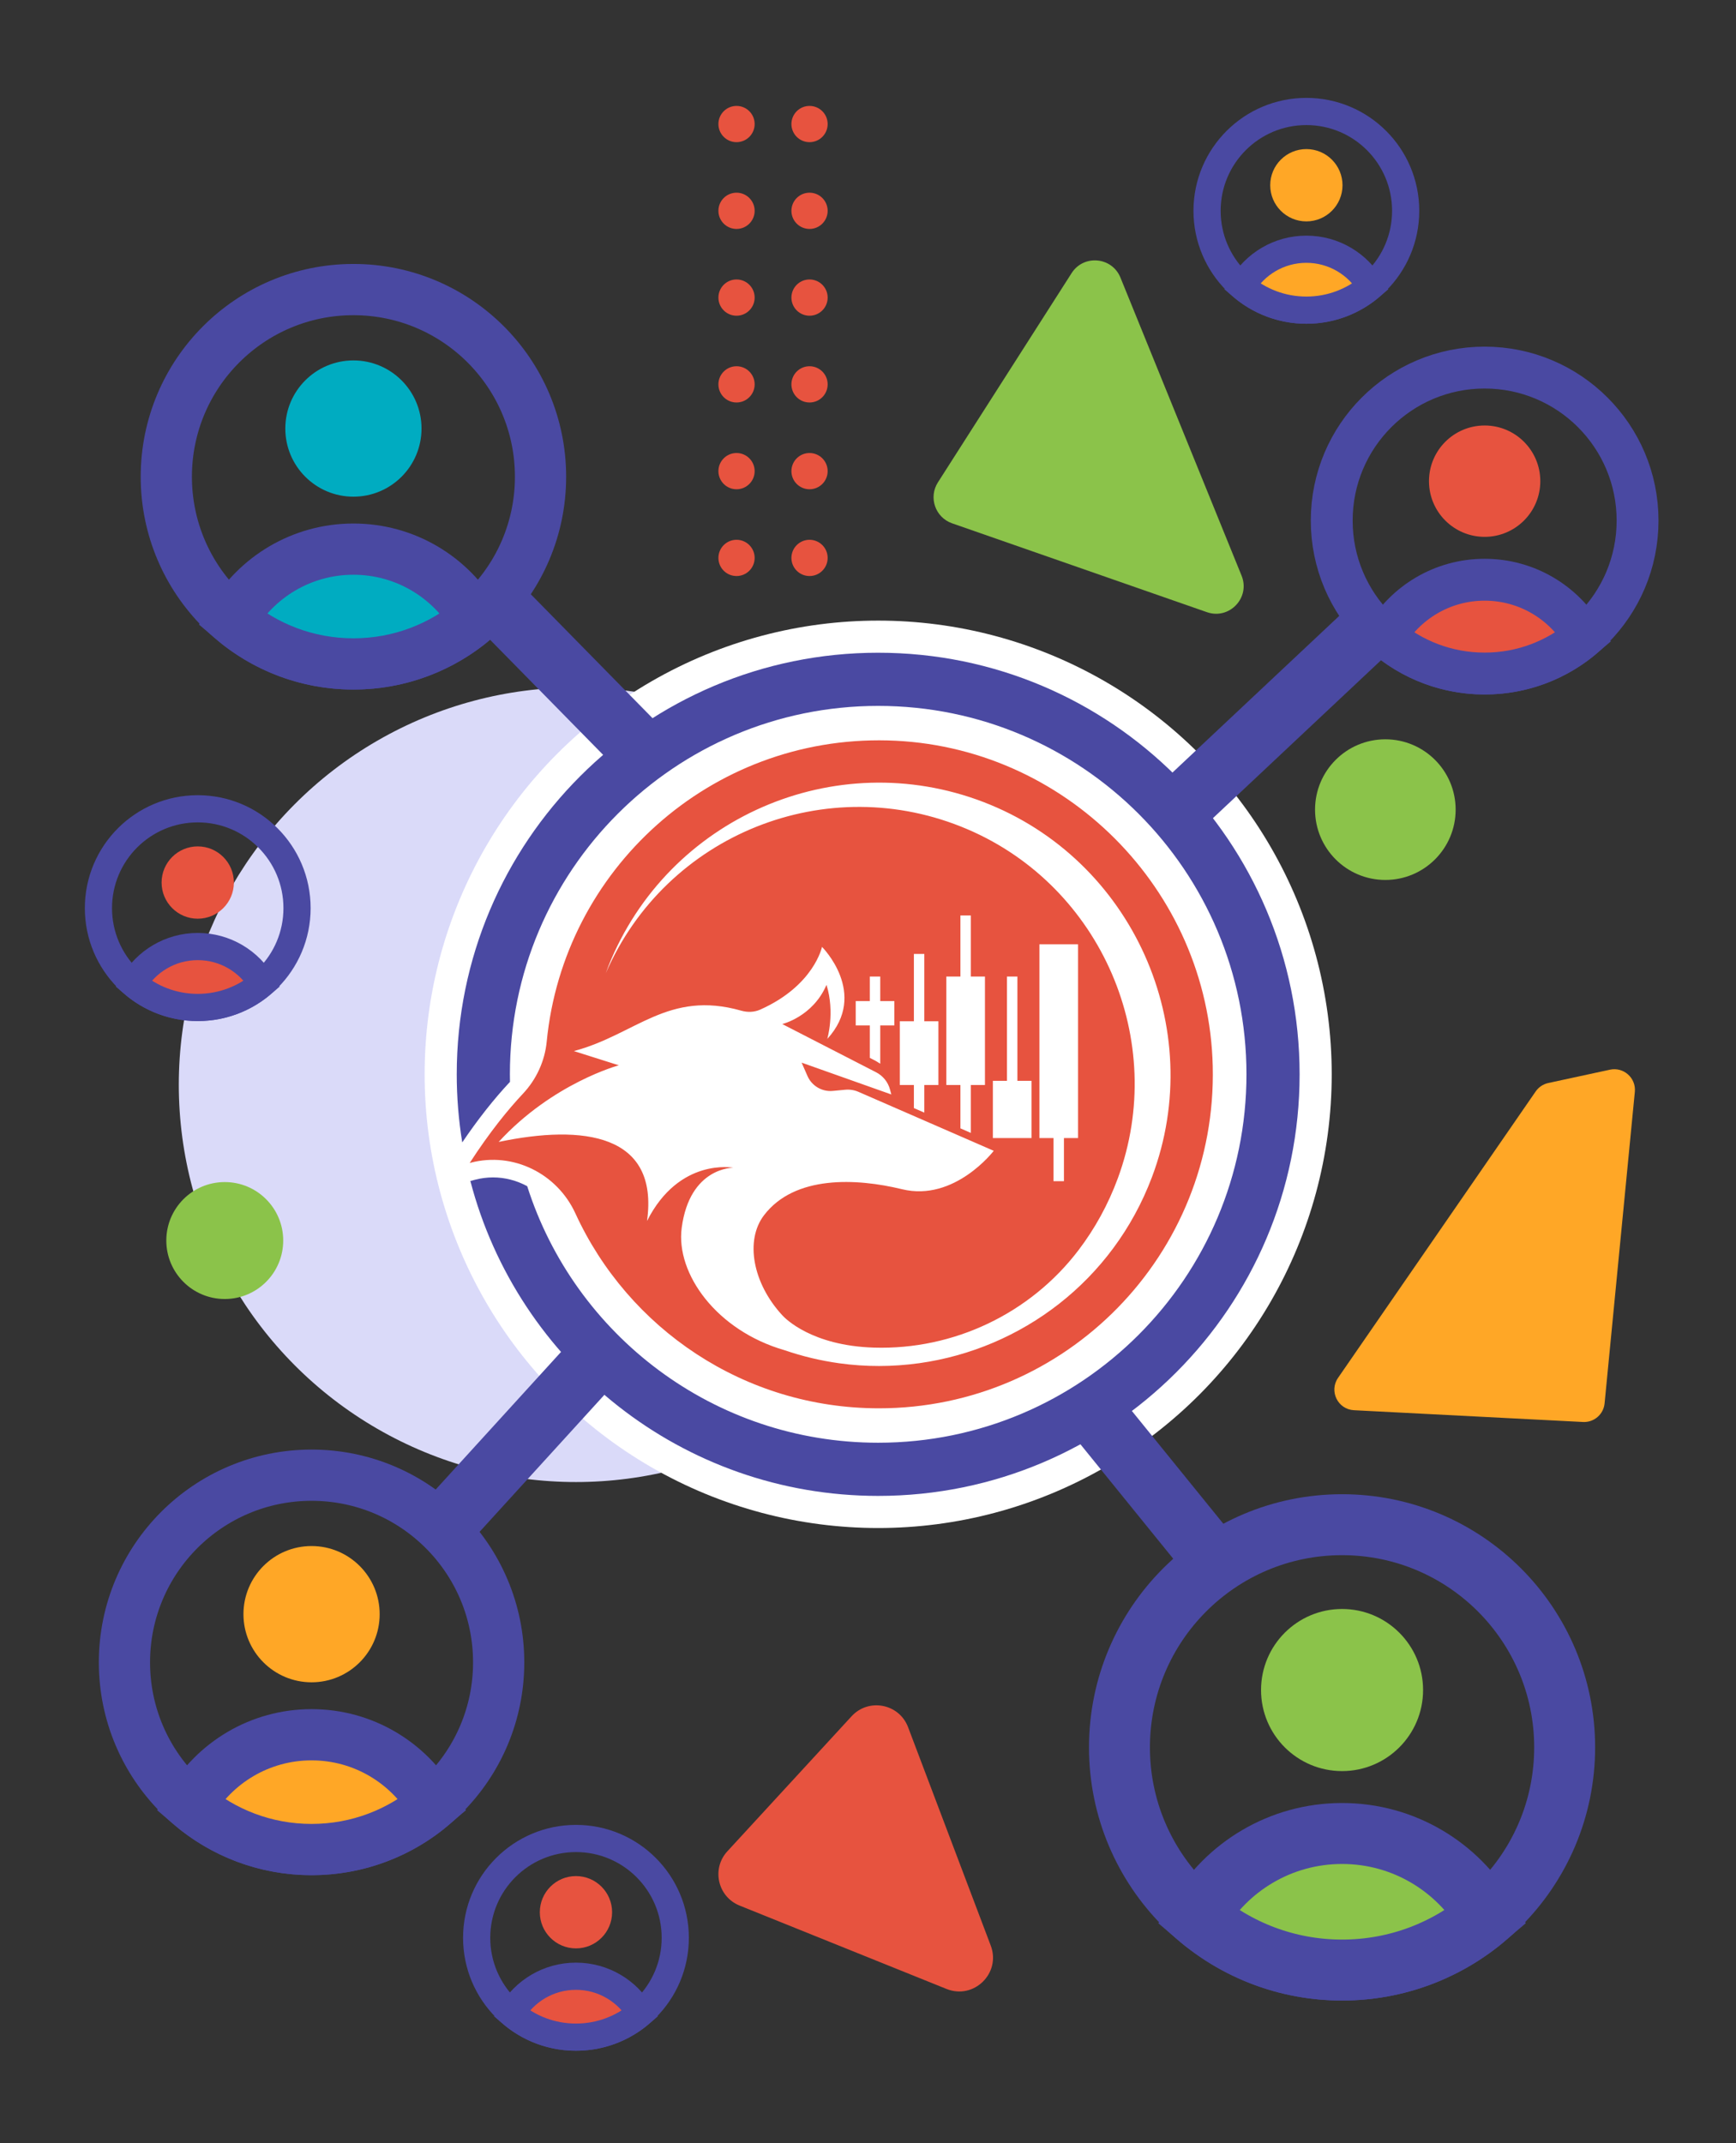 <svg xmlns="http://www.w3.org/2000/svg" id="a" viewBox="0 0 705 870"><rect x="0" y="0" width="705" height="870" fill="#333333" stroke="none"/><circle cx="233.901" cy="440.361" r="161.289" fill="#dadaf9"></circle><circle cx="356.632" cy="436.129" r="184.187" fill="#fff"></circle><g><path d="M360.441,300.585c-71.968-1.808-131.629,52.479-138.417,122.255-.77,7.917-4.193,15.351-9.641,21.148-6.131,6.525-13.543,15.636-21.641,28.136,.146-.039,.292-.077,.438-.115,17.246-4.484,35.064,4.387,42.492,20.584,21.413,46.69,68.549,79.124,123.278,79.124,75.977,0,137.359-62.491,135.549-138.879-1.702-71.836-60.225-130.449-132.059-132.253Zm12.913,252.809c-.107,.024-.179,.039-.179,.039h-.128c-10.571,1.454-21.412,1.507-32.249,0h-.022l-.046-.011c-7.393-1.033-14.783-2.775-22.079-5.281-27.636-7.947-44.272-31.086-41.808-49.688,3.274-24.722,20.956-24.395,20.956-24.395,0,0-21.939-4.257-35.037,21.612,4.912-35.365-25.868-39.294-60.25-32.09,21.939-23.904,48.79-31.108,48.79-31.108l-18.25-5.775c25.157-6.688,38.212-24.867,68-16.394,2.541,.723,5.269,.633,7.682-.442,21.872-9.746,25.085-25.465,25.085-25.465,0,0,19.006,18.919,2.145,37.37,0,0,3.181-10.816-.318-21.95-5.567,12.964-17.974,15.906-17.974,15.906l38.137,19.59c2.773,1.425,4.815,3.956,5.621,6.967l.543,2.03-36.427-12.919,2.376,5.427c1.762,4.023,5.906,6.463,10.28,6.051l5.062-.477c1.837-.173,3.688,.122,5.379,.86l54.922,23.932s-15.881,20.796-37.247,15.593c-18.469-4.498-43.633-5.769-56.076,10.603-7.723,10.162-4.59,27.51,7.426,40.543,1.127,1.245,11.895,12.376,37.227,13.154,32.363,.993,63.498-13.798,83.099-39.569,6.596-8.672,12.037-18.476,16.006-29.28,20.422-55.593-6.624-118.27-61.075-141.568-57.034-24.404-122.49,2.127-146.889,58.371,.367-.99,.709-1.983,1.104-2.968,24.117-60.119,91.991-89.593,152.258-66.468,60.474,23.204,91.282,91.717,68.4,152.314-15.903,42.115-53.051,69.683-94.446,75.488Zm-10.153-146.998v9.9h-5.727v15.53l-1.294-.811c-.248-.155-.495-.308-.756-.442l-2.185-1.122v-13.156h-5.725v-9.9h5.725v-9.965h4.235v9.965h5.727Zm17.893,8.21v25.867h-5.725v11.206l-4.236-1.845v-9.361h-5.725v-25.867h5.725v-27.348h4.236v27.348h5.725Zm18.903-18.175v44.042h-5.727v19.442l-4.235-1.842v-17.6h-5.725v-44.042h5.725v-24.794h4.235v24.794h5.727Zm18.902,42.352v23.23h-15.689v-23.23h5.727v-42.352h4.235v42.352h5.727Zm3.213,23.23v-78.664h15.687v78.664h-5.725v17.506h-4.235v-17.506h-5.727Z" fill="#e7533f"></path><path d="M356.632,264.982c-94.522,0-171.147,76.625-171.147,171.147,0,9.414,.772,18.647,2.234,27.648,6.346-9.368,12.854-17.625,19.39-24.591-.021-1.017-.039-2.035-.039-3.057,0-82.601,66.961-149.562,149.562-149.562s149.562,66.961,149.562,149.562-66.961,149.562-149.562,149.562c-66.766,0-123.305-43.752-142.532-104.146-4.213-2.287-8.964-3.561-13.884-3.561-2.432,0-4.868,.313-7.237,.929l-.42,.11-1.544,.407c19.178,73.555,86.054,127.847,165.616,127.847,94.522,0,171.147-76.625,171.147-171.147s-76.625-171.147-171.147-171.147Z" fill="#4a49a2"></path></g><line x1="478.193" y1="328.678" x2="554.859" y2="256.678" fill="none" stroke="#4a49a2" stroke-miterlimit="10" stroke-width="24.746"></line><g><circle cx="602.923" cy="211.328" r="62.103" fill="none" stroke="#4a49a2" stroke-miterlimit="10" stroke-width="17"></circle><circle cx="602.923" cy="195.336" r="22.603" fill="#e7533f"></circle><path d="M602.923,273.431c15.397,0,29.475-5.616,40.327-14.894-8.09-13.867-23.115-23.192-40.327-23.192s-32.237,9.325-40.327,23.192c10.852,9.279,24.929,14.894,40.327,14.894Z" fill="#e7533f"></path><path d="M602.923,273.431c15.397,0,29.475-5.616,40.327-14.894-8.09-13.867-23.115-23.192-40.327-23.192s-32.237,9.325-40.327,23.192c10.852,9.279,24.929,14.894,40.327,14.894Z" fill="none" stroke="#4a49a2" stroke-miterlimit="10" stroke-width="17"></path></g><g><circle cx="530.522" cy="85.584" r="40.327" fill="none" stroke="#4a49a2" stroke-miterlimit="10" stroke-width="11.039"></circle><circle cx="530.522" cy="75.2" r="14.677" fill="#ffa726"></circle><path d="M530.522,125.911c9.998,0,19.139-3.647,26.186-9.672-5.253-9.004-15.01-15.06-26.186-15.06s-20.933,6.055-26.186,15.06c7.047,6.025,16.188,9.672,26.186,9.672Z" fill="#ffa726"></path><path d="M530.522,125.911c9.998,0,19.139-3.647,26.186-9.672-5.253-9.004-15.01-15.06-26.186-15.06s-20.933,6.055-26.186,15.06c7.047,6.025,16.188,9.672,26.186,9.672Z" fill="none" stroke="#4a49a2" stroke-miterlimit="10" stroke-width="11.039"></path></g><g><circle cx="233.901" cy="786.674" r="40.327" fill="none" stroke="#4a49a2" stroke-miterlimit="10" stroke-width="11.039"></circle><circle cx="233.901" cy="776.29" r="14.677" fill="#e7533f"></circle><path d="M233.901,827.001c9.998,0,19.139-3.647,26.186-9.672-5.253-9.004-15.01-15.06-26.186-15.06s-20.933,6.055-26.186,15.06c7.047,6.025,16.188,9.672,26.186,9.672Z" fill="#e7533f"></path><path d="M233.901,827.001c9.998,0,19.139-3.647,26.186-9.672-5.253-9.004-15.01-15.06-26.186-15.06s-20.933,6.055-26.186,15.06c7.047,6.025,16.188,9.672,26.186,9.672Z" fill="none" stroke="#4a49a2" stroke-miterlimit="10" stroke-width="11.039"></path></g><g><circle cx="80.301" cy="368.663" r="40.327" fill="none" stroke="#4a49a2" stroke-miterlimit="10" stroke-width="11.039"></circle><circle cx="80.301" cy="358.278" r="14.677" fill="#e7533f"></circle><path d="M80.301,408.989c9.998,0,19.139-3.647,26.186-9.672-5.253-9.004-15.01-15.06-26.186-15.06s-20.933,6.055-26.186,15.06c7.047,6.025,16.188,9.672,26.186,9.672Z" fill="#e7533f"></path><path d="M80.301,408.989c9.998,0,19.139-3.647,26.186-9.672-5.253-9.004-15.01-15.06-26.186-15.06s-20.933,6.055-26.186,15.06c7.047,6.025,16.188,9.672,26.186,9.672Z" fill="none" stroke="#4a49a2" stroke-miterlimit="10" stroke-width="11.039"></path></g><g><circle cx="545.018" cy="709.363" r="90.399" fill="none" stroke="#4a49a2" stroke-miterlimit="10" stroke-width="24.746"></circle><circle cx="545.018" cy="686.086" r="32.902" fill="#8bc34a"></circle><path d="M545.019,799.762c22.413,0,42.904-8.174,58.7-21.681-11.776-20.185-33.646-33.759-58.7-33.759s-46.925,13.574-58.7,33.759c15.796,13.506,36.288,21.681,58.7,21.681Z" fill="#8bc34a"></path><path d="M545.019,799.762c22.413,0,42.904-8.174,58.7-21.681-11.776-20.185-33.646-33.759-58.7-33.759s-46.925,13.574-58.7,33.759c15.796,13.506,36.288,21.681,58.7,21.681Z" fill="none" stroke="#4a49a2" stroke-miterlimit="10" stroke-width="24.746"></path></g><g><circle cx="126.526" cy="674.854" r="75.987" fill="none" stroke="#4a49a2" stroke-miterlimit="10" stroke-width="20.8"></circle><circle cx="126.526" cy="655.287" r="27.656" fill="#ffa726"></circle><path d="M126.526,750.84c18.839,0,36.064-6.871,49.342-18.224-9.898-16.967-28.282-28.377-49.342-28.377s-39.444,11.41-49.342,28.377c13.278,11.353,30.502,18.224,49.342,18.224Z" fill="#ffa726"></path><path d="M126.526,750.84c18.839,0,36.064-6.871,49.342-18.224-9.898-16.967-28.282-28.377-49.342-28.377s-39.444,11.41-49.342,28.377c13.278,11.353,30.502,18.224,49.342,18.224Z" fill="none" stroke="#4a49a2" stroke-miterlimit="10" stroke-width="20.8"></path></g><g><circle cx="143.526" cy="193.541" r="75.987" fill="none" stroke="#4a49a2" stroke-miterlimit="10" stroke-width="20.8"></circle><circle cx="143.526" cy="173.974" r="27.656" fill="#00acc1"></circle><path d="M143.526,269.527c18.839,0,36.064-6.871,49.342-18.224-9.898-16.967-28.282-28.377-49.342-28.377s-39.444,11.41-49.342,28.377c13.278,11.353,30.502,18.224,49.342,18.224Z" fill="#00acc1"></path><path d="M143.526,269.527c18.839,0,36.064-6.871,49.342-18.224-9.898-16.967-28.282-28.377-49.342-28.377s-39.444,11.41-49.342,28.377c13.278,11.353,30.502,18.224,49.342,18.224Z" fill="none" stroke="#4a49a2" stroke-miterlimit="10" stroke-width="20.8"></path></g><line x1="442.859" y1="571.717" x2="493.978" y2="634.747" fill="none" stroke="#4a49a2" stroke-miterlimit="10" stroke-width="24.746"></line><line x1="243.859" y1="549.613" x2="179.43" y2="620.316" fill="none" stroke="#4a49a2" stroke-miterlimit="10" stroke-width="24.746"></line><line x1="200.615" y1="243.683" x2="258.859" y2="302.961" fill="none" stroke="#4a49a2" stroke-miterlimit="10" stroke-width="24.746"></line><path d="M435.184,110.881l-54.289,84.934c-3.901,6.103-1.081,14.247,5.759,16.631l103.479,36.068c9.112,3.176,17.715-5.875,14.081-14.814l-49.19-121.002c-3.427-8.43-14.939-9.484-19.84-1.817Z" fill="#8bc34a"></path><path d="M623.643,443.089l-80.261,116.28c-3.723,5.394-.085,12.782,6.461,13.118l93.026,4.781c4.47,.23,8.331-3.097,8.763-7.552l12.284-126.473c.548-5.646-4.558-10.192-10.102-8.994l-25.049,5.412c-2.081,.45-3.913,1.675-5.123,3.428Z" fill="#ffa726"></path><path d="M345.837,696.728l-50.455,54.833c-6.498,7.062-3.929,18.441,4.972,22.026l84.034,33.847c11.096,4.469,22.2-6.406,17.964-17.592l-33.579-88.681c-3.616-9.55-16.022-11.948-22.937-4.433Z" fill="#e7533f"></path><circle cx="91.277" cy="503.608" r="23.737" fill="#8bc34a"></circle><g><g><circle cx="328.757" cy="50.357" r="7.358" fill="#e7533f"></circle><circle cx="328.757" cy="85.584" r="7.358" fill="#e7533f"></circle><circle cx="328.757" cy="120.81" r="7.358" fill="#e7533f"></circle><circle cx="328.757" cy="156.037" r="7.358" fill="#e7533f"></circle><circle cx="328.757" cy="191.263" r="7.358" fill="#e7533f"></circle><circle cx="328.757" cy="226.49" r="7.358" fill="#e7533f"></circle></g><g><circle cx="299.11" cy="50.357" r="7.358" fill="#e7533f"></circle><circle cx="299.11" cy="85.584" r="7.358" fill="#e7533f"></circle><circle cx="299.11" cy="120.81" r="7.358" fill="#e7533f"></circle><circle cx="299.11" cy="156.037" r="7.358" fill="#e7533f"></circle><circle cx="299.11" cy="191.263" r="7.358" fill="#e7533f"></circle><circle cx="299.11" cy="226.49" r="7.358" fill="#e7533f"></circle></g></g><circle cx="562.596" cy="328.678" r="28.548" fill="#8bc34a"></circle></svg>